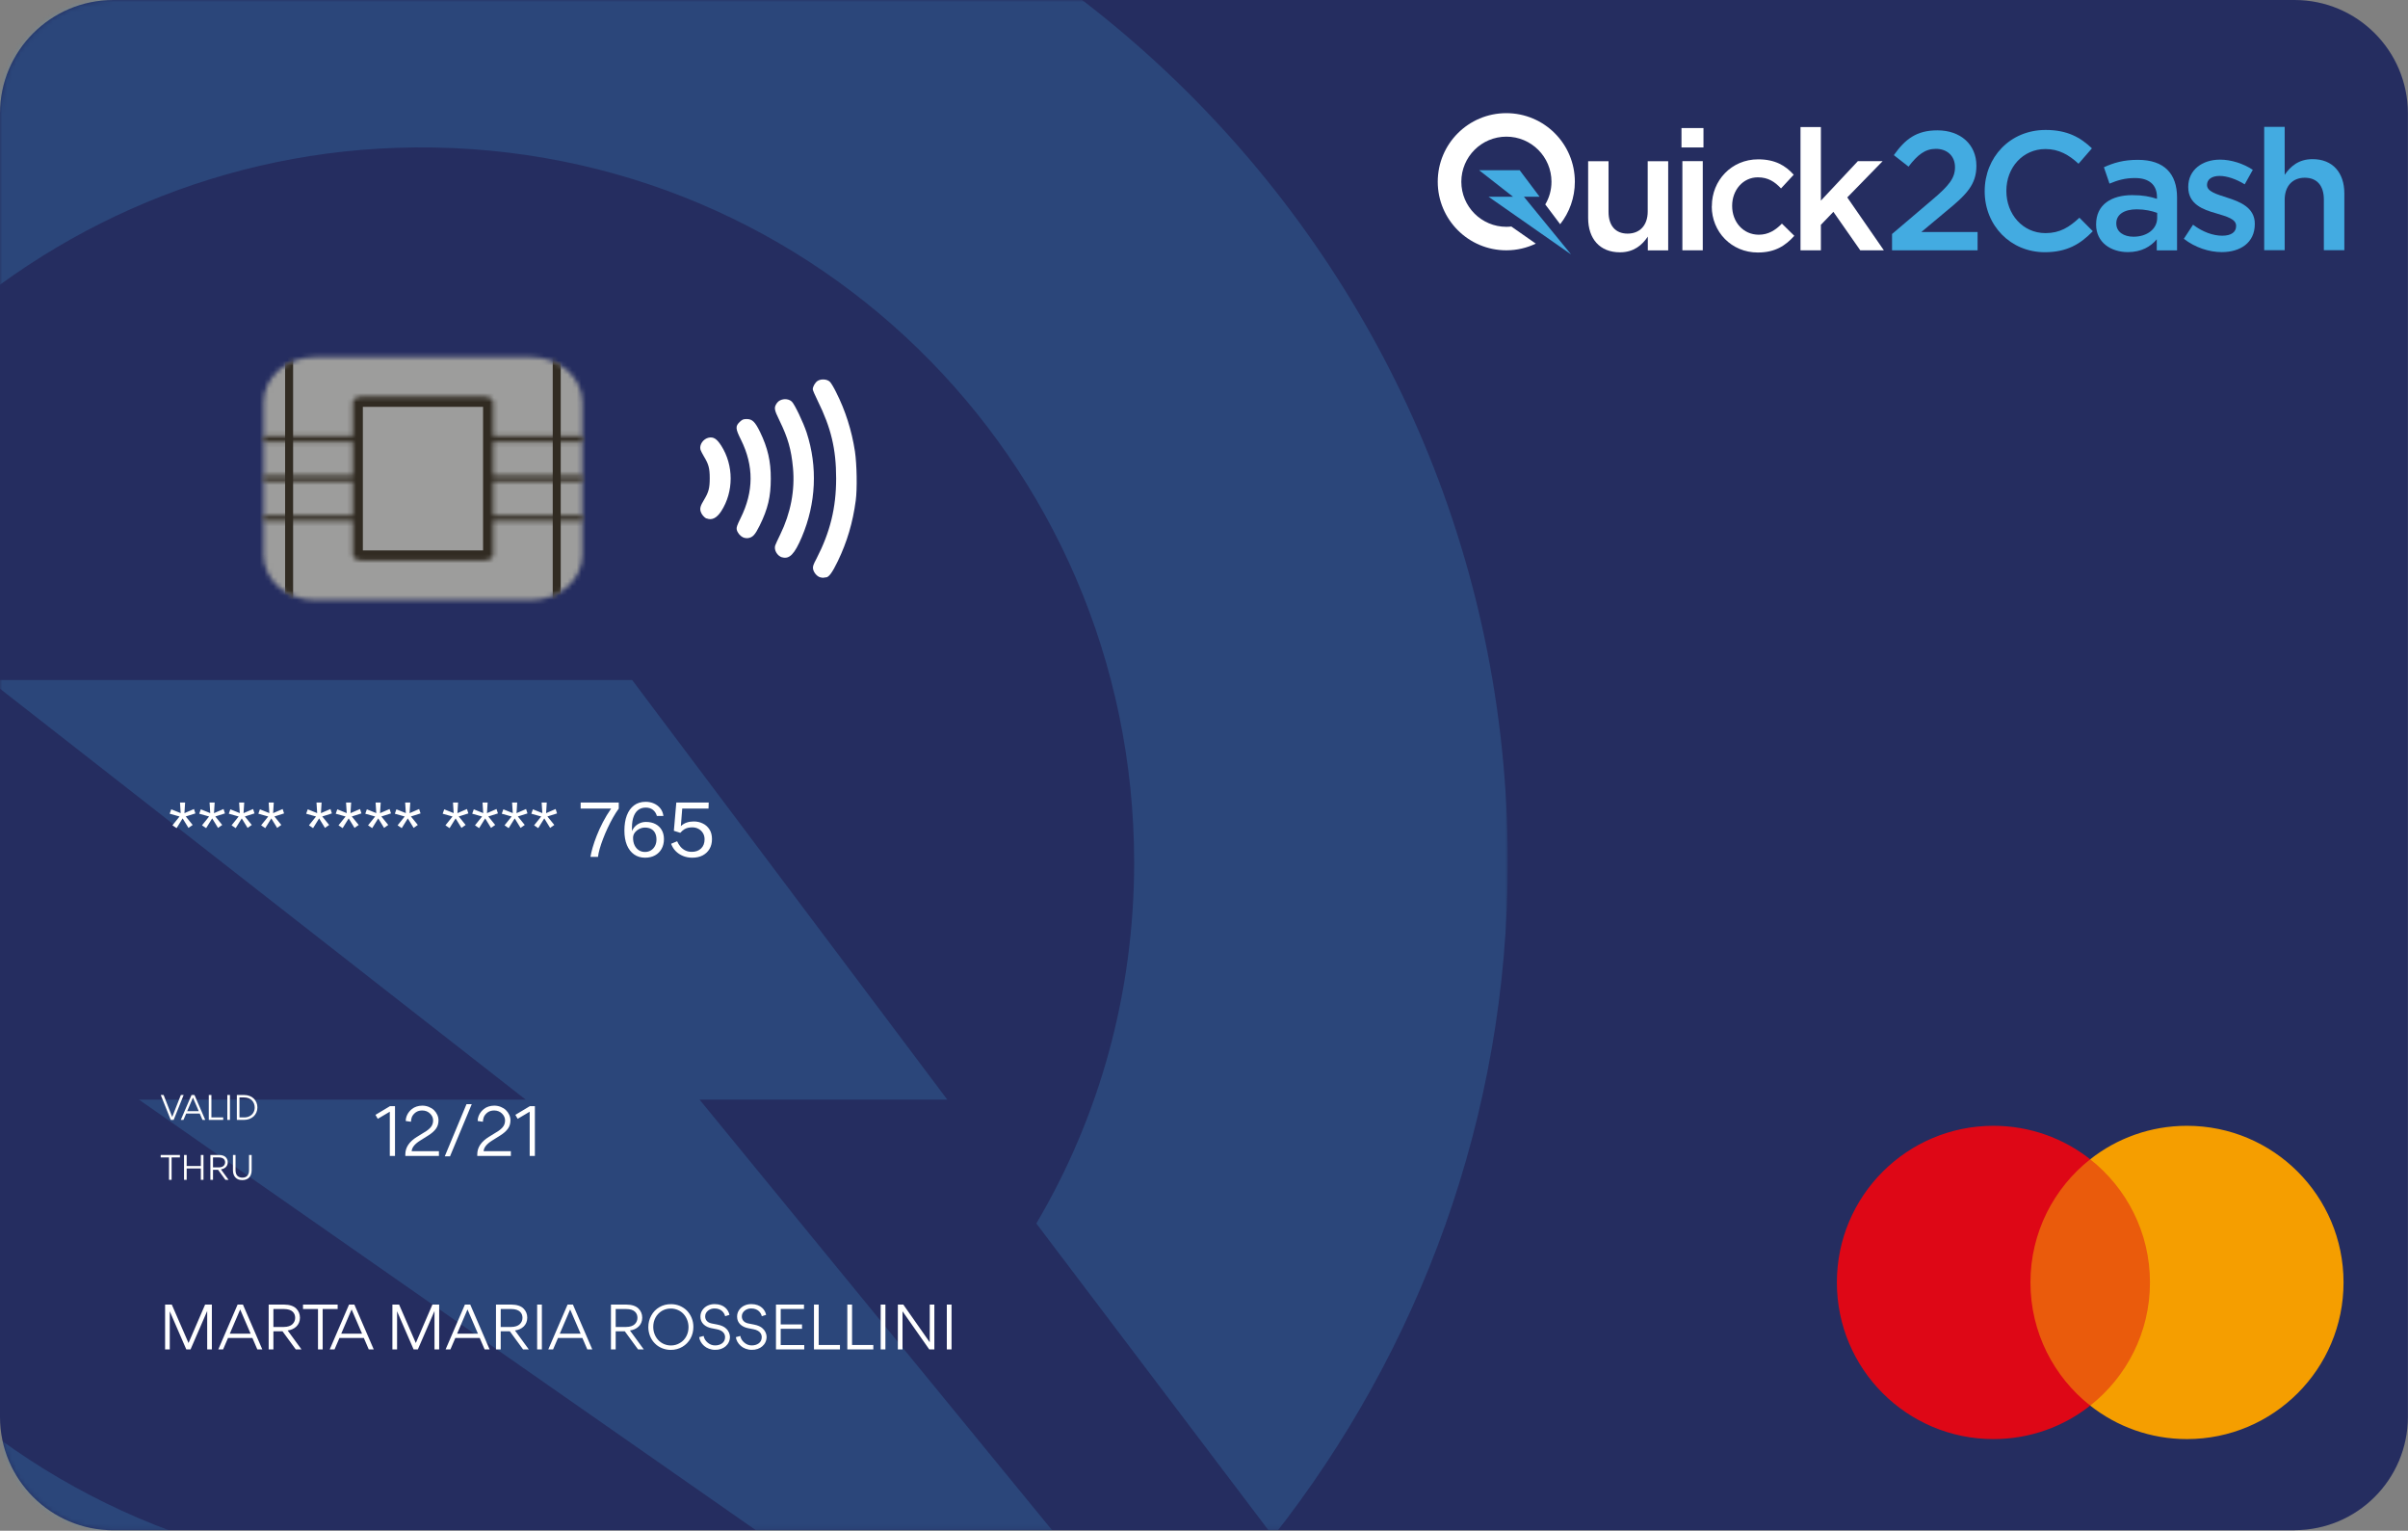 <svg width="524" height="333" viewBox="0 0 524 333" fill="none" xmlns="http://www.w3.org/2000/svg">
<rect x="0" y="0" width="524" height="333" fill="#808080" stroke="none"/>
<path d="M499.318 332.893H24.66C11.047 332.893 0 321.846 0 308.233V24.66C0 11.047 11.047 0 24.66 0H499.318C512.931 0 523.978 11.047 523.978 24.66V308.211C523.978 321.824 512.931 332.871 499.318 332.871" fill="#252D60"/>
<mask id="mask0_749_3088" style="mask-type:luminance" maskUnits="userSpaceOnUse" x="0" y="0" width="524" height="333">
<path d="M24.682 0H499.34C512.953 0 524 11.047 524 24.66V308.211C524 321.824 512.953 332.871 499.34 332.871H24.66C11.047 332.871 0 321.824 0 308.211V24.66C0 11.047 11.047 0 24.66 0H24.682Z" fill="white"/>
</mask>
<g mask="url(#mask0_749_3088)">
<mask id="mask1_749_3088" style="mask-type:luminance" maskUnits="userSpaceOnUse" x="-145" y="-49" width="474" height="487">
<path d="M328.131 -48.778H-144.743V437.818H328.131V-48.778Z" fill="white"/>
</mask>
<g mask="url(#mask1_749_3088)">
<path opacity="0.2" d="M108.254 341.808C102.578 342.287 96.902 342.743 91.226 342.743C4.371 342.743 -66.413 271.154 -64.304 183.343C-62.346 101.598 4.524 34.946 86.225 32.162C174.819 29.139 246.8 99.771 246.8 187.648C246.8 216.027 239.232 242.971 225.51 266.153L277.049 334.241C308.733 294.053 328.109 242.971 328.109 187.648C328.131 54.082 217.159 -53.758 82.441 -48.604C-40.078 -43.928 -139.894 55.887 -144.569 178.406C-149.723 313.125 -41.905 424.096 91.683 424.096C128.086 424.096 162.62 416.05 193.347 400.937L108.232 341.83L108.254 341.808Z" fill="#41AAE1"/>
<path opacity="0.2" d="M152.225 239.21H206.134L137.568 147.94H-2.413L114.386 239.21H30.228L314.888 437.819L152.225 239.21Z" fill="#41AAE1"/>
</g>
</g>
<path d="M506.733 282.484V281.396H507.168V281.179H506.037V281.396H506.472V282.484H506.711H506.733ZM508.907 282.484V281.157H508.559L508.168 282.071L507.777 281.157H507.429V282.484H507.668V281.483L508.037 282.353H508.298L508.668 281.483V282.484H508.907Z" fill="white"/>
<path d="M469.765 252.192H439.951V305.754H469.765V252.192Z" fill="#EA5B0C"/>
<path d="M441.842 278.984C441.842 268.111 446.931 258.433 454.846 252.192C449.04 247.626 441.733 244.907 433.796 244.907C414.985 244.907 399.719 260.151 399.719 278.984C399.719 297.816 414.964 313.06 433.796 313.06C441.733 313.06 449.062 310.342 454.846 305.775C446.931 299.534 441.842 289.857 441.842 278.984Z" fill="#DE0716"/>
<path d="M509.973 278.984C509.973 297.794 494.729 313.06 475.897 313.06C467.959 313.06 460.631 310.342 454.846 305.775C462.762 299.534 467.851 289.857 467.851 278.984C467.851 268.111 462.762 258.433 454.846 252.192C460.631 247.626 467.959 244.907 475.897 244.907C494.707 244.907 509.973 260.151 509.973 278.984Z" fill="#F59E00"/>
<mask id="mask2_749_3088" style="mask-type:luminance" maskUnits="userSpaceOnUse" x="50" y="71" width="84" height="66">
<path d="M133.653 71.567H50.43V136.676H133.653V71.567Z" fill="white"/>
</mask>
<g mask="url(#mask2_749_3088)">
<mask id="mask3_749_3088" style="mask-type:luminance" maskUnits="userSpaceOnUse" x="57" y="77" width="70" height="54">
<path d="M68.458 77.698C62.304 77.698 57.346 82.091 57.346 87.528V120.713C57.346 126.149 62.326 130.542 68.458 130.542H115.604C121.737 130.542 126.717 126.149 126.717 120.713V87.528C126.717 82.091 121.737 77.698 115.604 77.698H68.458Z" fill="white"/>
</mask>
<g mask="url(#mask3_749_3088)">
<path d="M133.653 71.567H50.43V136.676H133.653V71.567Z" fill="#9D9D9C"/>
</g>
<mask id="mask4_749_3088" style="mask-type:luminance" maskUnits="userSpaceOnUse" x="57" y="86" width="70" height="36">
<path d="M78.7 86.288C77.635 86.288 76.786 86.832 76.786 87.528V94.9H57.367V96.117H76.786V103.489H57.367V104.729H76.786V112.101H57.367V113.319H76.786V120.691C76.786 121.365 77.635 121.909 78.7 121.909H105.405C106.47 121.909 107.318 121.365 107.318 120.691V113.319H126.738V112.101H107.318V104.729H126.738V103.489H107.318V96.117H126.738V94.9H107.318V87.528C107.318 86.853 106.47 86.288 105.405 86.288H78.7Z" fill="white"/>
</mask>
<g mask="url(#mask4_749_3088)">
<path d="M105.383 124.104H78.679C76.395 124.104 74.59 122.604 74.59 120.712V115.514H55.171V109.926H74.59V106.903H55.171V101.336H74.59V98.313H55.171V92.746H74.59V87.549C74.59 85.635 76.374 84.156 78.679 84.156H105.383C107.667 84.156 109.472 85.657 109.472 87.549V92.746H128.891V98.313H109.472V101.336H128.891V106.903H109.472V109.926H128.891V115.514H109.472V120.712C109.472 122.626 107.688 124.104 105.383 124.104ZM78.961 119.733H105.122V88.505H78.961V119.733Z" fill="#312B22"/>
</g>
<mask id="mask5_749_3088" style="mask-type:luminance" maskUnits="userSpaceOnUse" x="57" y="77" width="70" height="54">
<path d="M68.458 77.698C62.304 77.698 57.346 82.091 57.346 87.528V120.713C57.346 126.149 62.326 130.542 68.458 130.542H115.604C121.737 130.542 126.717 126.149 126.717 120.713V87.528C126.717 82.091 121.737 77.698 115.604 77.698H68.458Z" fill="white"/>
</mask>
<g mask="url(#mask5_749_3088)">
<path d="M63.783 75.698H62.043V131.913H63.783V75.698Z" fill="#312B22"/>
<path d="M122.019 74.459H120.28V130.673H122.019V74.459Z" fill="#312B22"/>
</g>
</g>
<path d="M178.473 125.585C177.777 125.39 177.081 124.563 176.929 123.78C176.842 123.258 176.929 122.91 177.69 121.497C180.647 115.756 181.952 110.472 181.952 104.056C181.952 97.641 180.821 93.031 177.973 87.268C177.364 86.029 176.864 84.876 176.864 84.702C176.864 84.093 177.385 83.202 177.929 82.854C178.69 82.375 179.973 82.462 180.582 83.049C180.821 83.267 181.43 84.267 181.93 85.289C183.953 89.269 185.345 93.64 186.041 98.185C186.454 100.99 186.562 106.34 186.214 108.906C185.584 113.668 184.323 117.909 182.322 122.062C181.104 124.585 180.343 125.607 179.712 125.607C179.582 125.607 179.386 125.629 179.256 125.672C179.125 125.716 178.777 125.672 178.473 125.585ZM170.209 121.258C169.144 120.953 168.382 119.648 168.687 118.67C168.774 118.431 169.252 117.343 169.796 116.256C172.058 111.624 173.014 106.644 172.558 101.773C172.188 97.772 171.449 95.227 169.644 91.531C168.426 89.051 168.382 88.66 169.078 87.66C169.753 86.703 171.427 86.55 172.297 87.355C172.906 87.921 174.798 91.878 175.537 94.118C177.951 101.534 177.581 109.515 174.493 116.8C172.906 120.54 171.797 121.693 170.209 121.236M161.685 116.887C161.032 116.582 160.467 115.886 160.315 115.19C160.228 114.756 160.38 114.299 161.163 112.711C164.033 106.927 164.055 101.338 161.25 95.684C160.01 93.205 159.988 92.705 161.032 91.726C161.554 91.248 161.772 91.161 162.489 91.161C163.707 91.161 164.316 91.77 165.403 93.988C167.056 97.402 167.752 100.359 167.73 104.143C167.73 108.036 167.099 110.711 165.316 114.321C164.294 116.387 163.794 116.908 162.772 117.061C162.467 117.104 161.967 117.039 161.663 116.887M153.747 112.798C153.225 112.581 152.638 111.885 152.464 111.254C152.268 110.559 152.421 110.015 153.204 108.732C154.204 107.079 154.443 106.187 154.443 104.035C154.443 101.882 154.204 100.99 153.204 99.337C152.856 98.772 152.529 98.098 152.442 97.859C152.116 96.771 153.03 95.445 154.247 95.206C155.291 95.01 155.987 95.467 156.944 96.945C159.684 101.229 159.684 106.97 156.944 111.211C155.965 112.711 154.9 113.233 153.769 112.777" fill="white"/>
<path d="M345.593 47.406V35.076H350.029V46.08C350.029 49.081 351.53 50.821 354.183 50.821C356.836 50.821 358.554 49.016 358.554 46.015V35.076H363.012V54.474H358.576V51.473C357.336 53.321 355.531 54.887 352.508 54.887C348.137 54.887 345.593 51.951 345.593 47.428" fill="white"/>
<path d="M365.905 27.856H370.689V32.075H365.905V27.856ZM366.1 35.054H370.536V54.452H366.1V35.054Z" fill="white"/>
<path d="M372.515 44.862V44.797C372.515 39.273 376.777 34.663 382.584 34.663C386.259 34.663 388.542 36.011 390.325 38.012L387.564 40.991C386.215 39.556 384.78 38.577 382.518 38.577C379.278 38.577 376.93 41.361 376.93 44.753V44.819C376.93 48.276 379.322 51.06 382.736 51.06C384.824 51.06 386.368 50.059 387.759 48.646L390.456 51.299C388.542 53.43 386.302 54.931 382.518 54.931C376.756 54.931 372.493 50.407 372.493 44.906" fill="white"/>
<path d="M391.804 27.64H396.24V43.645L404.287 35.055H409.68L401.982 42.949L409.941 54.453H404.809L398.959 46.081L396.24 48.908V54.453H391.804V27.64Z" fill="white"/>
<path d="M411.746 50.886L420.618 43.34C424.141 40.36 425.424 38.708 425.424 36.381C425.424 33.837 423.619 32.38 421.271 32.38C418.922 32.38 417.291 33.663 415.312 36.25L412.116 33.749C414.573 30.292 417.008 28.356 421.597 28.356C426.642 28.356 430.078 31.444 430.078 36.033V36.098C430.078 40.143 427.947 42.339 423.38 46.058L418.096 50.472H430.339V54.452H411.724V50.886H411.746Z" fill="#43ABE1"/>
<path d="M431.883 41.644V41.578C431.883 34.272 437.363 28.27 445.148 28.27C449.889 28.27 452.759 29.922 455.217 32.271L452.303 35.62C450.237 33.706 448.04 32.423 445.105 32.423C440.168 32.423 436.602 36.468 436.602 41.491V41.557C436.602 46.602 440.168 50.712 445.105 50.712C448.258 50.712 450.28 49.429 452.498 47.363L455.412 50.299C452.738 53.082 449.78 54.865 444.974 54.865C437.472 54.865 431.883 49.016 431.883 41.622" fill="#43ABE1"/>
<path d="M469.33 54.452V52.06C468.004 53.647 465.981 54.843 463.045 54.843C459.37 54.843 456.13 52.756 456.13 48.863V48.798C456.13 44.492 459.479 42.448 464.002 42.448C466.351 42.448 467.873 42.774 469.374 43.253V42.883C469.374 40.208 467.677 38.729 464.589 38.729C462.415 38.729 460.806 39.208 459.044 39.947L457.826 36.381C459.957 35.424 462.045 34.772 465.22 34.772C470.961 34.772 473.745 37.794 473.745 42.97V54.474H469.33V54.452ZM469.439 46.319C468.286 45.884 466.721 45.536 464.981 45.536C462.197 45.536 460.523 46.688 460.523 48.559V48.624C460.523 50.472 462.176 51.494 464.263 51.494C467.199 51.494 469.417 49.842 469.417 47.406V46.297L469.439 46.319Z" fill="#43ABE1"/>
<path d="M475.245 51.907L477.224 48.884C479.311 50.472 481.595 51.276 483.574 51.276C485.553 51.276 486.597 50.472 486.597 49.189V49.124C486.597 47.623 484.531 47.101 482.247 46.405C479.377 45.601 476.18 44.426 476.18 40.708V40.642C476.18 36.967 479.224 34.727 483.095 34.727C485.509 34.727 488.162 35.576 490.228 36.946L488.467 40.099C486.596 38.946 484.596 38.272 482.987 38.272C481.247 38.272 480.268 39.077 480.268 40.208V40.273C480.268 41.665 482.356 42.252 484.639 42.991C487.466 43.883 490.663 45.166 490.663 48.667V48.732C490.663 52.821 487.51 54.843 483.465 54.843C480.703 54.843 477.659 53.843 475.223 51.951" fill="#43ABE1"/>
<path d="M492.707 27.595H497.165V38.033C498.427 36.185 500.21 34.619 503.233 34.619C507.604 34.619 510.148 37.555 510.148 42.078V54.43H505.69V43.405C505.69 40.382 504.189 38.664 501.536 38.664C498.883 38.664 497.165 40.469 497.165 43.47V54.43H492.707V27.573V27.595Z" fill="#43ABE1"/>
<path d="M328.871 49.277C328.523 49.32 328.153 49.342 327.805 49.342C322.39 49.342 317.997 44.949 317.997 39.534C317.997 34.119 322.39 29.727 327.805 29.727C333.22 29.727 337.613 34.119 337.613 39.534C337.613 41.339 337.134 43.014 336.264 44.471L339.505 48.776C341.505 46.232 342.701 43.035 342.701 39.534C342.701 31.292 336.025 24.616 327.783 24.616C319.541 24.616 312.865 31.292 312.865 39.534C312.865 47.776 319.541 54.452 327.783 54.452C330.088 54.452 332.263 53.93 334.198 52.995L328.849 49.255L328.871 49.277Z" fill="white"/>
<path d="M331.611 42.796H335.025L330.697 37.033H321.868L329.24 42.796H323.912L341.875 55.344L331.611 42.796Z" fill="#43ABE1"/>
<path d="M44.632 283.802H46.103V293.55H45.087V285.193L41.463 293.55H40.54L36.943 285.259V293.55H35.927V283.802H37.385L41.022 292.159L44.632 283.802ZM55.996 293.55L54.926 291.063H49.618L48.548 293.55H47.505L51.704 283.802H52.867L57.079 293.55H55.996ZM54.539 290.127L52.265 284.858L50.006 290.127H54.539ZM65.606 293.55H64.362L61.474 289.605H59.495V293.55H58.465V283.802H61.849C62.998 283.802 63.921 284.123 64.456 284.658C64.991 285.193 65.272 285.861 65.272 286.65C65.272 288.295 64.041 289.244 62.597 289.431L65.606 293.55ZM59.495 284.765V288.669H61.755C62.611 288.669 63.279 288.429 63.667 288.041C64.041 287.666 64.229 287.198 64.229 286.677C64.229 285.714 63.64 284.765 61.782 284.765H59.495ZM70.214 284.765V293.55H69.198V284.765H65.936V283.802H73.477V284.765H70.214ZM80.245 293.55L79.175 291.063H73.867L72.797 293.55H71.754L75.953 283.802H77.116L81.328 293.55H80.245ZM78.787 290.127L76.514 284.858L74.254 290.127H78.787ZM94.096 283.802H95.567V293.55H94.551V285.193L90.927 293.55H90.004L86.408 285.259V293.55H85.391V283.802H86.849L90.486 292.159L94.096 283.802ZM105.46 293.55L104.39 291.063H99.082L98.012 293.55H96.969L101.168 283.802H102.331L106.543 293.55H105.46ZM104.003 290.127L101.73 284.858L99.47 290.127H104.003ZM115.07 293.55H113.826L110.938 289.605H108.959V293.55H107.93V283.802H111.313C112.463 283.802 113.385 284.123 113.92 284.658C114.455 285.193 114.736 285.861 114.736 286.65C114.736 288.295 113.506 289.244 112.061 289.431L115.07 293.55ZM108.959 284.765V288.669H111.219C112.075 288.669 112.743 288.429 113.131 288.041C113.506 287.666 113.693 287.198 113.693 286.677C113.693 285.714 113.104 284.765 111.246 284.765H108.959ZM116.888 293.55V283.802H117.917V293.55H116.888ZM127.803 293.55L126.733 291.063H121.424L120.355 293.55H119.312L123.51 283.802H124.674L128.886 293.55H127.803ZM126.345 290.127L124.072 284.858L121.812 290.127H126.345ZM140.089 293.55H138.846L135.958 289.605H133.979V293.55H132.949V283.802H136.332C137.482 283.802 138.405 284.123 138.939 284.658C139.474 285.193 139.755 285.861 139.755 286.65C139.755 288.295 138.525 289.244 137.081 289.431L140.089 293.55ZM133.979 284.765V288.669H136.238C137.094 288.669 137.763 288.429 138.151 288.041C138.525 287.666 138.712 287.198 138.712 286.677C138.712 285.714 138.124 284.765 136.265 284.765H133.979ZM150.883 288.656C150.883 289.578 150.669 290.421 150.254 291.183C149.826 291.945 149.238 292.547 148.489 292.988C147.727 293.429 146.898 293.657 145.962 293.657C145.28 293.657 144.638 293.523 144.023 293.269C143.421 293.015 142.9 292.667 142.472 292.213C142.044 291.785 141.71 291.263 141.456 290.648C141.215 290.033 141.081 289.391 141.081 288.709C141.081 287.787 141.295 286.944 141.723 286.182C142.138 285.42 142.726 284.805 143.488 284.364C144.237 283.922 145.079 283.708 146.002 283.708C146.684 283.708 147.326 283.829 147.941 284.083C148.543 284.35 149.064 284.698 149.492 285.126C149.92 285.58 150.268 286.102 150.508 286.704C150.762 287.319 150.883 287.961 150.883 288.656ZM149.826 288.709C149.826 287.613 149.425 286.597 148.757 285.861C148.088 285.126 147.085 284.658 145.962 284.658C145.24 284.658 144.585 284.845 143.996 285.193C143.408 285.567 142.953 286.048 142.632 286.65C142.311 287.265 142.151 287.934 142.151 288.656C142.151 289.739 142.552 290.769 143.221 291.491C143.889 292.226 144.892 292.694 146.002 292.694C146.724 292.694 147.379 292.507 147.968 292.146C148.569 291.798 149.024 291.303 149.345 290.702C149.666 290.1 149.826 289.431 149.826 288.709ZM155.603 293.643C154.68 293.643 153.798 293.296 153.223 292.788C152.621 292.266 152.233 291.571 152.153 290.889L153.116 290.621C153.223 291.196 153.517 291.678 153.998 292.079C154.466 292.48 155.001 292.681 155.603 292.681C156.164 292.681 156.686 292.547 157.1 292.253C157.515 291.972 157.782 291.491 157.782 290.902C157.782 290.22 157.421 289.779 156.967 289.512C156.646 289.324 156.365 289.244 156.044 289.177L154.76 288.923C154.493 288.87 154.212 288.776 153.905 288.642C153.597 288.495 153.33 288.322 153.102 288.094C152.648 287.653 152.42 287.091 152.42 286.409C152.42 285.875 152.568 285.393 152.862 284.979C153.156 284.551 153.53 284.243 153.998 284.016C154.466 283.802 154.961 283.695 155.509 283.695C157.609 283.695 158.531 284.992 158.732 286.035L157.796 286.329C157.635 285.634 157.007 284.644 155.496 284.644C154.453 284.618 153.437 285.353 153.45 286.369C153.45 287.118 153.918 287.72 154.867 287.907L156.098 288.148C156.927 288.308 157.568 288.589 157.996 289.003C158.291 289.271 158.504 289.578 158.638 289.899C158.772 290.234 158.839 290.528 158.839 290.795C158.852 292.507 157.408 293.684 155.603 293.643ZM163.581 293.643C162.659 293.643 161.776 293.296 161.201 292.788C160.6 292.266 160.212 291.571 160.132 290.889L161.094 290.621C161.201 291.196 161.495 291.678 161.977 292.079C162.445 292.48 162.98 292.681 163.581 292.681C164.143 292.681 164.664 292.547 165.079 292.253C165.493 291.972 165.761 291.491 165.761 290.902C165.761 290.22 165.4 289.779 164.945 289.512C164.624 289.324 164.344 289.244 164.023 289.177L162.739 288.923C162.472 288.87 162.191 288.776 161.883 288.642C161.576 288.495 161.308 288.322 161.081 288.094C160.626 287.653 160.399 287.091 160.399 286.409C160.399 285.875 160.546 285.393 160.84 284.979C161.134 284.551 161.509 284.243 161.977 284.016C162.445 283.802 162.94 283.695 163.488 283.695C165.587 283.695 166.51 284.992 166.71 286.035L165.774 286.329C165.614 285.634 164.985 284.644 163.474 284.644C162.431 284.618 161.415 285.353 161.429 286.369C161.429 287.118 161.897 287.72 162.846 287.907L164.076 288.148C164.905 288.308 165.547 288.589 165.975 289.003C166.269 289.271 166.483 289.578 166.617 289.899C166.75 290.234 166.817 290.528 166.817 290.795C166.831 292.507 165.387 293.684 163.581 293.643ZM168.859 293.55V283.802H174.956V284.751H169.888V288.121H174.528V289.07H169.888V292.6H175.01V293.55H168.859ZM177.125 293.55V283.802H178.154V292.587H182.781V293.55H177.125ZM184.385 293.55V283.802H185.415V292.587H190.041V293.55H184.385ZM191.645 293.55V283.802H192.675V293.55H191.645ZM202.32 283.802H203.323V293.55H202.213L196.396 285.259V293.55H195.38V283.802H196.57L202.32 291.999V283.802ZM206.035 293.55V283.802H207.065V293.55H206.035Z" fill="white"/>
<path d="M38.427 180.153L37.528 179.54L39.072 177.62L36.923 177.015L37.266 176.059L39.317 176.885L39.17 174.588H40.282L40.135 176.893L42.21 175.994L42.52 176.95L40.42 177.612L41.924 179.459L41.017 180.104L39.742 178.037L38.427 180.153ZM44.858 180.153L43.96 179.54L45.504 177.62L43.355 177.015L43.698 176.059L45.749 176.885L45.602 174.588H46.713L46.566 176.893L48.642 175.994L48.952 176.95L46.852 177.612L48.356 179.459L47.449 180.104L46.174 178.037L44.858 180.153ZM51.29 180.153L50.392 179.54L51.936 177.62L49.787 177.015L50.13 176.059L52.181 176.885L52.034 174.588H53.145L52.998 176.893L55.074 175.994L55.384 176.95L53.284 177.612L54.788 179.459L53.881 180.104L52.606 178.037L51.29 180.153ZM57.722 180.153L56.823 179.54L58.368 177.62L56.219 177.015L56.562 176.059L58.613 176.885L58.466 174.588H59.577L59.43 176.893L61.506 175.994L61.816 176.95L59.716 177.612L61.22 179.459L60.312 180.104L59.038 178.037L57.722 180.153ZM68.128 180.153L67.229 179.54L68.774 177.62L66.624 177.015L66.968 176.059L69.019 176.885L68.872 174.588H69.983L69.836 176.893L71.911 175.994L72.222 176.95L70.122 177.612L71.625 179.459L70.718 180.104L69.444 178.037L68.128 180.153ZM74.56 180.153L73.661 179.54L75.205 177.62L73.056 177.015L73.4 176.059L75.451 176.885L75.303 174.588H76.415L76.268 176.893L78.343 175.994L78.654 176.95L76.554 177.612L78.057 179.459L77.15 180.104L75.876 178.037L74.56 180.153ZM80.992 180.153L80.093 179.54L81.637 177.62L79.488 177.015L79.831 176.059L81.882 176.885L81.735 174.588H82.847L82.7 176.893L84.775 175.994L85.086 176.95L82.986 177.612L84.489 179.459L83.582 180.104L82.307 178.037L80.992 180.153ZM87.424 180.153L86.525 179.54L88.069 177.62L85.92 177.015L86.263 176.059L88.314 176.885L88.167 174.588H89.278L89.131 176.893L91.207 175.994L91.517 176.95L89.417 177.612L90.921 179.459L90.014 180.104L88.739 178.037L87.424 180.153ZM97.829 180.153L96.931 179.54L98.475 177.62L96.326 177.015L96.669 176.059L98.72 176.885L98.573 174.588H99.684L99.537 176.893L101.613 175.994L101.923 176.95L99.823 177.612L101.327 179.459L100.42 180.104L99.145 178.037L97.829 180.153ZM104.261 180.153L103.362 179.54L104.907 177.62L102.758 177.015L103.101 176.059L105.152 176.885L105.005 174.588H106.116L105.969 176.893L108.045 175.994L108.355 176.95L106.255 177.612L107.759 179.459L106.852 180.104L105.577 178.037L104.261 180.153ZM110.693 180.153L109.794 179.54L111.339 177.62L109.19 177.015L109.533 176.059L111.584 176.885L111.437 174.588H112.548L112.401 176.893L114.477 175.994L114.787 176.95L112.687 177.612L114.191 179.459L113.284 180.104L112.009 178.037L110.693 180.153ZM117.125 180.153L116.226 179.54L117.771 177.62L115.621 177.015L115.965 176.059L118.016 176.885L117.869 174.588H118.98L118.833 176.893L120.908 175.994L121.219 176.95L119.119 177.612L120.622 179.459L119.715 180.104L118.441 178.037L117.125 180.153ZM128.487 186.404C128.574 185.865 128.729 185.198 128.953 184.402C129.182 183.607 129.481 182.738 129.852 181.796C130.222 180.848 130.669 179.87 131.192 178.862C131.715 177.854 132.314 176.865 132.989 175.896H126.354V174.588H134.648V175.896C134.229 176.468 133.812 177.119 133.398 177.849C132.989 178.573 132.6 179.333 132.229 180.129C131.859 180.919 131.527 181.7 131.233 182.474C130.938 183.242 130.693 183.966 130.497 184.647C130.306 185.323 130.184 185.909 130.129 186.404H128.487ZM140.369 186.584C139.454 186.584 138.659 186.347 137.983 185.873C137.313 185.399 136.793 184.724 136.422 183.847C136.057 182.964 135.875 181.907 135.875 180.676C135.875 179.412 136.052 178.312 136.406 177.375C136.766 176.438 137.289 175.713 137.975 175.201C138.661 174.684 139.503 174.425 140.5 174.425C141.154 174.425 141.756 174.547 142.306 174.793C142.861 175.038 143.322 175.389 143.687 175.847C144.052 176.304 144.278 176.857 144.365 177.506H142.943C142.785 176.944 142.499 176.5 142.085 176.174C141.671 175.847 141.151 175.683 140.524 175.683C139.827 175.683 139.244 175.882 138.776 176.28C138.313 176.672 137.975 177.25 137.762 178.012C137.55 178.769 137.476 179.701 137.542 180.807C137.689 180.409 137.912 180.061 138.212 179.761C138.517 179.456 138.871 179.222 139.274 179.058C139.677 178.889 140.113 178.805 140.582 178.805C141.361 178.805 142.042 178.957 142.625 179.262C143.207 179.562 143.662 179.992 143.989 180.554C144.316 181.109 144.479 181.774 144.479 182.547C144.479 183.337 144.311 184.037 143.973 184.647C143.64 185.252 143.167 185.726 142.551 186.069C141.935 186.412 141.208 186.584 140.369 186.584ZM140.353 185.334C140.838 185.334 141.268 185.219 141.644 184.991C142.02 184.762 142.314 184.443 142.526 184.035C142.744 183.626 142.853 183.155 142.853 182.621C142.853 182.082 142.755 181.619 142.559 181.232C142.368 180.845 142.085 180.548 141.709 180.341C141.333 180.134 140.876 180.031 140.336 180.031C139.906 180.031 139.492 180.134 139.094 180.341C138.702 180.543 138.381 180.81 138.13 181.142C137.885 181.474 137.762 181.842 137.762 182.245C137.757 182.844 137.861 183.378 138.073 183.847C138.291 184.31 138.596 184.675 138.988 184.942C139.38 185.203 139.835 185.334 140.353 185.334ZM150.642 186.584C149.912 186.584 149.236 186.456 148.615 186.2C147.994 185.944 147.46 185.587 147.014 185.13C146.572 184.672 146.248 184.146 146.041 183.552L147.349 183.005C147.545 183.452 147.79 183.849 148.084 184.198C148.384 184.547 148.738 184.819 149.146 185.015C149.555 185.211 150.018 185.309 150.536 185.309C151.375 185.309 152.047 185.067 152.554 184.582C153.066 184.092 153.322 183.427 153.322 182.588C153.322 182.065 153.202 181.61 152.963 181.224C152.723 180.831 152.399 180.526 151.99 180.308C151.587 180.09 151.14 179.982 150.65 179.982C150.329 179.982 150.029 180.011 149.751 180.071C149.473 180.126 149.198 180.235 148.926 180.398C148.653 180.562 148.367 180.81 148.068 181.142C148.035 181.158 148.011 181.166 147.994 181.166C147.978 181.161 147.951 181.15 147.913 181.134L146.638 180.733L147.169 174.588H154.221L154.18 175.896H148.46L148.158 179.712C148.55 179.347 148.978 179.088 149.441 178.936C149.909 178.778 150.416 178.699 150.961 178.699C151.674 178.699 152.331 178.846 152.93 179.14C153.535 179.429 154.019 179.859 154.384 180.431C154.749 180.997 154.932 181.7 154.932 182.539C154.932 183.356 154.755 184.067 154.401 184.672C154.047 185.277 153.548 185.748 152.905 186.086C152.263 186.418 151.508 186.584 150.642 186.584Z" fill="white"/>
<path d="M85.954 251.47H84.824V241.842L82.21 243.387L81.704 242.526L84.854 240.639H85.954V251.47ZM95.513 251.47H88.203V251.128C88.203 249.627 89.035 248.365 90.714 247.325L92.348 246.314C92.66 246.136 92.898 245.973 93.106 245.809C93.299 245.661 93.478 245.482 93.686 245.274C94.057 244.858 94.25 244.353 94.25 243.744C94.25 243.165 94.027 242.674 93.567 242.229C93.121 241.798 92.556 241.575 91.873 241.575C91.323 241.575 90.863 241.709 90.476 241.976C90.09 242.258 89.823 242.585 89.644 242.957C89.525 243.269 89.451 243.61 89.421 244.026L88.292 243.863C88.292 242.927 88.768 241.946 89.629 241.263C90.194 240.802 91.011 240.52 91.903 240.52C92.883 240.52 93.804 240.906 94.428 241.486C95.037 242.08 95.424 242.882 95.424 243.714C95.424 244.427 95.231 245.051 94.859 245.557C94.488 246.062 93.923 246.567 93.151 247.042L91.442 248.112C90.254 248.855 89.629 249.627 89.585 250.43H95.513V251.47ZM97.93 251.544H96.786L101.511 240.208H102.655L97.93 251.544ZM111.168 251.47H103.858V251.128C103.858 249.627 104.69 248.365 106.369 247.325L108.004 246.314C108.316 246.136 108.553 245.973 108.761 245.809C108.954 245.661 109.133 245.482 109.341 245.274C109.712 244.858 109.905 244.353 109.905 243.744C109.905 243.165 109.682 242.674 109.222 242.229C108.776 241.798 108.212 241.575 107.528 241.575C106.978 241.575 106.518 241.709 106.132 241.976C105.745 242.258 105.478 242.585 105.3 242.957C105.181 243.269 105.106 243.61 105.077 244.026L103.948 243.863C103.948 242.927 104.423 241.946 105.285 241.263C105.849 240.802 106.666 240.52 107.558 240.52C108.538 240.52 109.46 240.906 110.084 241.486C110.693 242.08 111.079 242.882 111.079 243.714C111.079 244.427 110.886 245.051 110.514 245.557C110.143 246.062 109.578 246.567 108.806 247.042L107.097 248.112C105.909 248.855 105.285 249.627 105.24 250.43H111.168V251.47ZM116.394 251.47H115.264V241.842L112.649 243.387L112.144 242.526L115.294 240.639H116.394V251.47Z" fill="white"/>
<path d="M39.964 238.207L37.788 243.622H37.156L34.98 238.207H35.604L37.476 242.983L39.355 238.207H39.964ZM44.061 243.622L43.466 242.24H40.517L39.923 243.622H39.343L41.676 238.207H42.322L44.662 243.622H44.061ZM43.251 241.72L41.988 238.793L40.733 241.72H43.251ZM45.433 243.622V238.207H46.005V243.087H48.575V243.622H45.433ZM49.466 243.622V238.207H50.038V243.622H49.466ZM51.541 243.622V238.207H53.153C53.569 238.207 53.955 238.273 54.312 238.415C54.668 238.548 54.973 238.741 55.218 238.979C55.716 239.462 56.013 240.145 56.013 240.903C56.013 241.297 55.939 241.668 55.79 242.01C55.642 242.352 55.434 242.634 55.181 242.872C54.668 243.34 53.94 243.622 53.153 243.622H51.541ZM52.113 238.741V243.087H53.131C53.584 243.087 53.985 242.991 54.327 242.805C54.676 242.619 54.951 242.367 55.136 242.04C55.33 241.713 55.426 241.334 55.426 240.918C55.426 240.301 55.196 239.752 54.802 239.358C54.416 238.972 53.814 238.741 53.131 238.741H52.113Z" fill="white"/>
<path d="M37.342 251.788V256.669H36.777V251.788H34.965V251.253H39.154V251.788H37.342ZM43.705 256.669V254.188H40.622V256.669H40.05V251.253H40.622V253.653H43.705V251.253H44.277V256.669H43.705ZM49.748 256.669H49.057L47.452 254.478H46.353V256.669H45.781V251.253H47.66C48.299 251.253 48.812 251.432 49.109 251.729C49.406 252.026 49.562 252.397 49.562 252.836C49.562 253.749 48.879 254.277 48.076 254.381L49.748 256.669ZM46.353 251.788V253.957H47.608C48.084 253.957 48.455 253.824 48.67 253.608C48.879 253.4 48.983 253.14 48.983 252.851C48.983 252.316 48.656 251.788 47.623 251.788H46.353ZM54.189 251.253H54.761V254.552C54.761 255.235 54.576 255.77 54.227 256.149C53.87 256.528 53.365 256.721 52.719 256.721C52.08 256.721 51.575 256.528 51.225 256.142C50.869 255.755 50.691 255.243 50.691 254.589V251.253H51.255V254.559C51.255 255.131 51.419 255.57 51.686 255.815C51.961 256.067 52.31 256.186 52.748 256.186C53.209 256.186 53.565 256.052 53.818 255.77C54.063 255.488 54.189 255.102 54.189 254.589V251.253Z" fill="white"/>
</svg>

